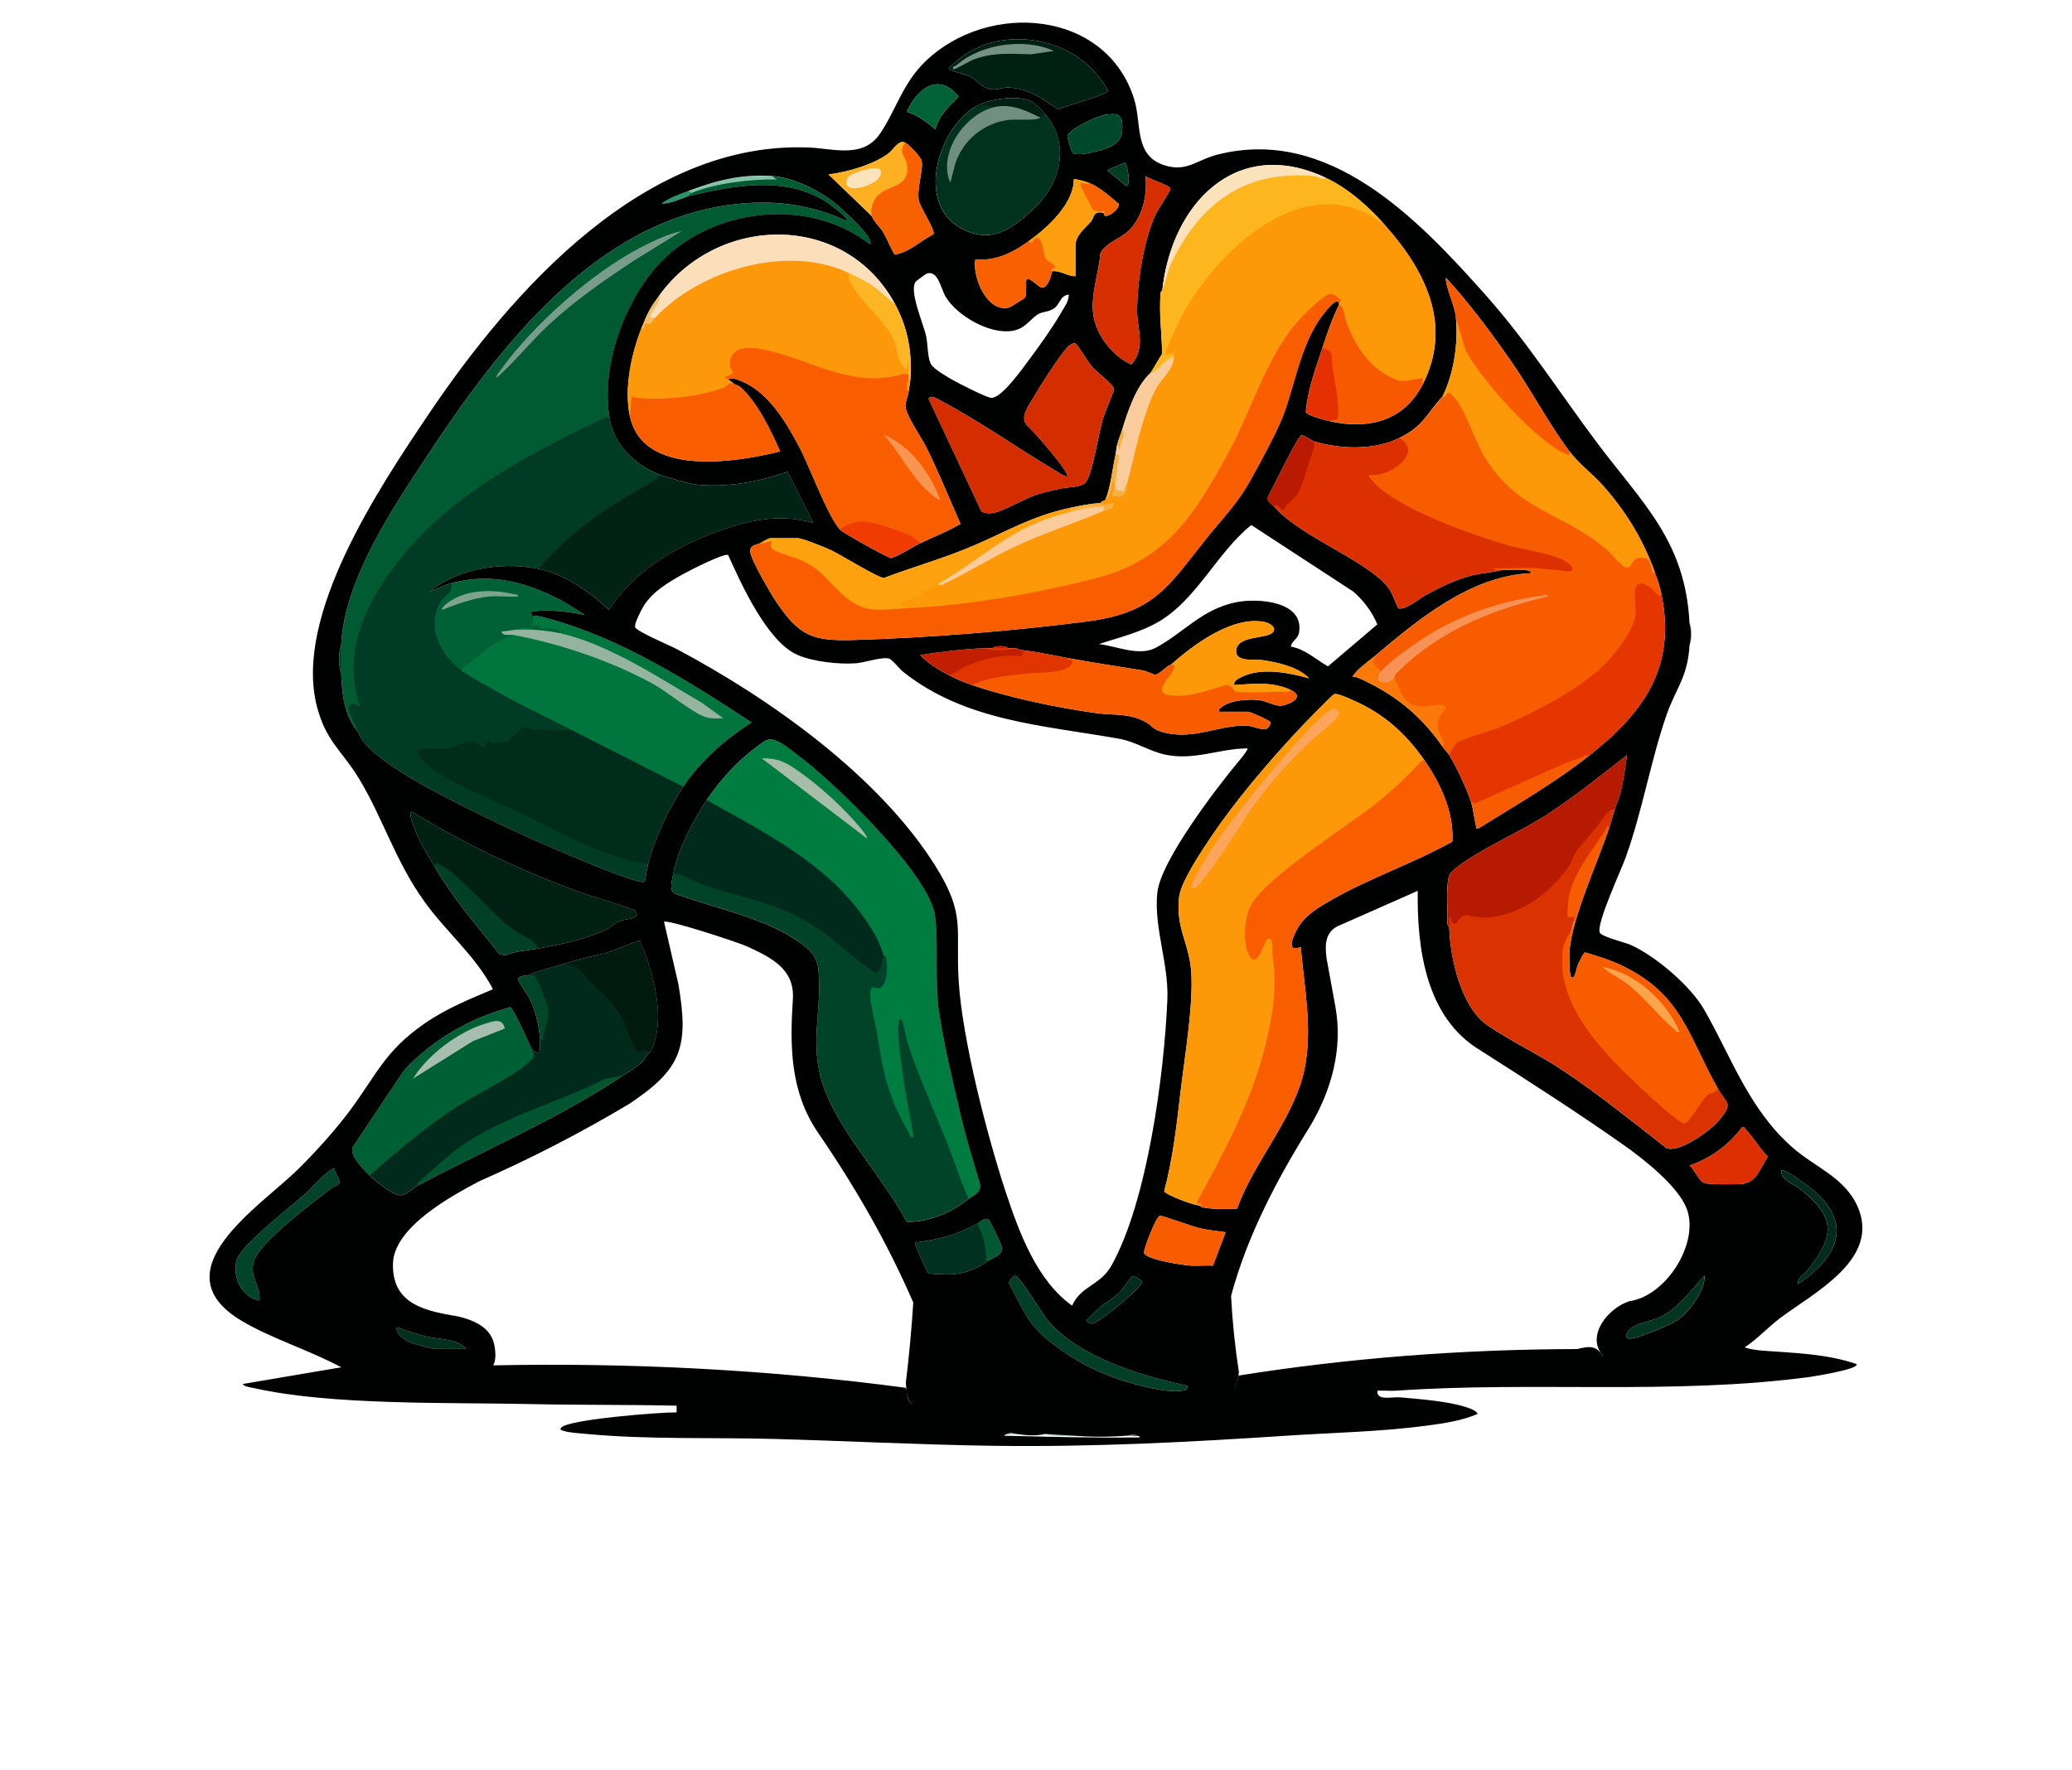 <svg xmlns="http://www.w3.org/2000/svg" width="55" height="47" viewBox="0 0 55 47" fill="none"><path d="M46.31 35.77C46.434 35.818 46.642 35.848 46.776 35.858C47.619 35.921 48.473 35.939 49.278 36.213C49.383 36.349 48.096 36.55 48.01 36.561C44.412 37.038 40.682 36.67 37.074 36.921C36.905 36.933 36.734 36.914 36.565 36.921C36.526 37.201 36.956 37.08 37.162 37.098C37.697 37.146 38.509 37.204 39 37.387C39.077 37.416 39.19 37.458 39.222 37.54C38.806 37.716 38.356 37.785 37.91 37.845C36.665 38.013 35.404 38.034 34.151 38.117C31.509 38.291 28.972 38.423 26.308 38.384C24.396 38.356 22.466 38.255 20.553 38.203C18.916 38.159 17.216 38.223 15.591 38.072C15.43 38.057 15.093 38.037 14.965 37.989C14.919 37.972 14.836 37.965 14.904 37.896C15.112 37.682 17.53 37.491 17.96 37.497V37.32C16.667 37.29 15.376 37.306 14.082 37.277C11.911 37.229 8.812 37.317 6.752 36.855C6.671 36.837 6.481 36.818 6.443 36.744L9.056 36.301C9.933 36.771 11.874 36.821 12.801 36.481C12.883 36.451 12.949 36.357 12.998 36.346L13.047 36.25C16.668 36.172 20.412 36.36 24.03 36.843L24.08 36.919C24.071 37.085 24.112 37.204 24.205 37.277C24.223 37.286 24.351 37.54 24.425 37.611C24.748 37.919 25.45 37.886 25.866 37.986L26.995 38.075C27.979 38.15 28.977 38.155 29.967 38.143C29.97 38.143 29.948 38.133 29.918 38.119L31.042 38.025C31.836 37.98 32.568 37.682 32.753 36.834C32.817 36.77 32.859 36.666 32.879 36.52C35.786 36.057 38.783 35.823 41.869 35.816C42.215 35.727 42.377 35.736 42.542 35.992C43.461 36.455 45.42 36.331 46.307 35.771L46.31 35.77Z" fill="#000201"></path><path d="M44.85 17.122C44.861 16.943 44.859 16.726 44.85 16.546C44.924 16.679 44.925 16.98 44.85 17.122Z" fill="#ACADA9"></path><path d="M26.998 38.073C27.248 38.07 27.502 38.073 27.752 38.073L28.46 38.117C28.948 38.118 29.436 38.114 29.922 38.117C30.003 38.117 30.084 38.114 30.166 38.117C30.204 38.118 30.326 38.098 30.255 38.162C29.047 38.181 27.846 38.144 26.645 38.117C26.689 38.033 26.91 38.074 26.998 38.073Z" fill="#F3FCF6"></path><path d="M28.459 38.118C28.234 38.118 27.948 38.156 27.75 38.074C27.975 38.074 28.261 38.036 28.459 38.118Z" fill="#C4D4C6"></path><path d="M20.486 4.675C21.018 4.708 21.615 4.999 22.05 5.303C22.221 5.423 23.241 6.314 23.099 6.491C21.429 5.182 18.78 5.528 17.407 7.111C16.529 8.123 15.943 9.807 16.19 11.143C16.018 11.158 15.852 11.263 15.702 11.341C13.591 12.444 11.671 13.385 10.307 15.425C9.691 16.346 9.403 17.081 9.5 18.209C9.524 18.491 9.661 18.763 9.835 18.981C9.986 19.17 10.32 19.313 10.254 19.647C10.225 19.686 9.847 19.323 9.811 19.271C9.735 19.162 9.719 19.013 9.655 18.94C9.622 18.902 9.299 18.675 9.323 18.828C9.338 18.926 9.441 19.129 9.481 19.248C9.502 19.312 9.488 19.386 9.501 19.425C9.137 19 9.077 18.412 9.058 17.875C9.016 17.626 9.015 17.371 9.058 17.122C9.136 15.397 10.429 13.481 11.37 12.059C13.242 9.228 15.766 5.927 19.369 5.44C20.457 5.293 21.484 5.405 22.48 5.871C22.56 5.795 21.957 5.37 21.891 5.331C20.765 4.66 19.475 4.934 18.272 5.207C18.208 5.144 18.284 5.089 18.361 5.118C18.786 4.879 20.205 4.562 20.62 4.763C20.629 4.767 20.431 4.736 20.486 4.675Z" fill="#005A32"></path><path d="M17.518 12.603C17.71 12.677 18.281 12.843 18.475 12.864C19.288 12.954 20.144 12.792 20.908 12.525L21.593 13.888C20.694 13.616 19.836 13.819 18.982 14.134C17.888 14.537 16.806 15.196 16.167 16.191C15.619 15.685 14.95 15.211 14.196 15.084L14.461 14.751C15.37 13.89 16.375 13.128 17.519 12.604L17.518 12.603Z" fill="#002316"></path><path d="M20.486 4.675L20.619 4.763C19.894 4.757 19.041 4.857 18.36 5.118C18.288 5.174 18.249 5.167 18.271 5.074C19.022 4.793 19.671 4.625 20.486 4.675Z" fill="#85C4A8"></path><path d="M18.27 5.073L18.36 5.117C18.334 5.127 18.297 5.196 18.27 5.206C18.053 5.288 17.788 5.41 17.561 5.405C17.776 5.247 18.024 5.165 18.27 5.073Z" fill="#27966F"></path><path d="M18.094 6.137L16.875 6.889C16.064 7.422 15.261 7.976 14.55 8.639C14.072 9.085 13.67 9.604 13.178 10.035C13.173 9.952 13.246 9.883 13.293 9.818C14.155 8.624 15.695 7.25 17.002 6.572C17.334 6.4 17.73 6.204 18.094 6.137Z" fill="#779C89"></path><path d="M16.189 11.142C16.318 11.838 16.872 12.355 17.518 12.604L17.337 12.787C16.221 13.367 15.125 14.132 14.316 15.069L14.195 15.084C13.239 14.924 12.177 15.101 11.404 15.704C11.614 15.648 11.758 15.541 11.98 15.482C12.139 15.553 12.06 15.698 11.97 15.809C11.319 16.351 11.677 17.291 12.28 17.715C12.261 17.759 12.262 17.797 12.289 17.831L12.42 17.811C13.28 18.314 14.162 18.797 15.067 19.262L15.169 19.381C14.823 19.526 14.29 19.503 13.93 19.387C13.639 19.672 13.41 19.883 12.977 19.8C12.86 19.98 12.706 19.915 12.582 19.779C12.137 19.904 11.681 19.973 11.214 19.986C10.938 20.175 13.691 21.503 13.901 21.526C14.935 22.127 16.014 22.564 17.139 22.838L17.207 22.924C17.167 23.084 17.15 23.247 17.115 23.407C17.01 23.497 15.699 22.945 15.481 22.857C14.31 22.38 13.056 21.805 11.935 21.22C11.325 20.901 9.708 20.073 9.5 19.424L9.308 18.988C9.164 18.709 9.329 18.608 9.571 18.768C9.016 17.337 9.773 15.864 10.696 14.745C12.107 13.036 14.163 11.982 16.115 11.062L16.189 11.142Z" fill="#003C25"></path><path d="M25.713 31.827L25.616 31.756C24.988 30.331 24.427 28.883 23.932 27.411C24.005 28.297 24.135 29.185 24.321 30.075C24.356 30.19 24.293 30.272 24.18 30.277C23.931 30.288 23.406 28.574 23.331 28.252C23.288 28.07 22.946 26.377 23.031 26.236C23.113 26.099 23.19 26.116 23.323 26.153C23.452 26.129 23.507 25.473 23.454 25.361L23.345 25.315C23.208 24.929 22.983 24.527 22.71 24.207C21.633 22.943 20.333 22.175 18.879 21.41C18.825 21.364 18.785 21.308 18.759 21.242C19.015 20.856 19.343 20.468 19.689 20.156C19.818 20.04 20.202 19.718 20.34 19.654C20.582 19.542 20.943 19.88 21.148 20.027C22.082 20.702 24.692 23.217 24.823 24.325C24.922 25.159 24.805 26.042 24.929 26.876C25.058 27.735 25.312 28.801 25.514 29.658C25.657 30.266 25.848 30.858 26.021 31.457C26.028 31.694 25.839 31.725 25.714 31.828L25.713 31.827Z" fill="#007C40"></path><path d="M23.454 25.36C23.456 25.367 23.512 25.38 23.519 25.406C23.568 25.581 23.572 26.188 23.334 26.239C23.271 26.253 23.192 26.186 23.142 26.221C23.002 26.318 23.242 27.188 23.271 27.381C23.435 28.465 23.572 29.136 24.141 30.101C24.175 30.158 24.133 30.213 24.251 30.188C24.176 29.693 24.058 29.195 23.991 28.699C23.937 28.306 23.807 27.511 23.853 27.153C23.861 27.092 23.88 27.021 23.941 27.087C23.963 27.11 24.068 27.617 24.097 27.706C24.391 28.6 24.765 29.413 25.113 30.277C25.32 30.79 25.483 31.322 25.712 31.826C25.3 32.163 24.716 32.423 24.17 32.437C24.123 32.438 24.086 32.45 24.049 32.406C23.431 31.239 22.291 30.076 21.858 28.837C21.47 27.726 21.824 26.856 21.728 25.778C21.699 25.451 21.567 25.273 21.316 25.083C20.346 24.349 19.015 24.138 17.899 23.716C17.753 23.61 17.847 23.332 17.873 23.188L17.955 23.109C18.716 23.423 19.519 23.67 20.326 23.892C21.486 24.3 22.28 24.928 23.213 25.717C23.299 25.779 23.348 25.453 23.354 25.393L23.454 25.359V25.36Z" fill="#004328"></path><path d="M14.152 16.368C14.247 16.324 14.457 16.398 14.56 16.425C16.467 16.931 18.32 18.11 19.955 19.181C19.262 19.617 18.597 20.202 18.139 20.886L18.062 20.947L15.178 19.483L15.171 19.38C14.574 19.07 13.957 18.786 13.369 18.457C13.038 18.272 12.596 18.036 12.291 17.829L12.209 17.729C12.203 17.64 13.353 16.708 13.62 16.855C13.659 16.839 13.698 16.825 13.738 16.817C13.778 16.809 13.816 16.803 13.851 16.81C15.539 17.13 17.169 17.834 18.517 18.838C18.981 19.075 19.068 19.032 18.574 18.728C17.567 18.108 16.538 17.485 15.428 17.067C15.201 17.025 15.011 16.94 14.86 16.811C14.787 16.743 14.615 16.708 14.345 16.707C14.003 16.639 13.938 16.526 14.152 16.368Z" fill="#00763E"></path><path d="M15.17 19.38L18.138 20.886C17.76 21.451 17.375 22.264 17.208 22.924C17.117 22.931 17.03 22.925 16.941 22.904C15.766 22.626 14.989 22.149 13.946 21.646C13.156 21.264 12.298 20.971 11.569 20.479C11.405 20.369 11.155 20.173 11.096 19.977C11.069 19.889 11.12 19.922 11.159 19.91C11.464 19.817 11.685 19.903 11.911 19.866C12.082 19.838 12.409 19.637 12.613 19.697C12.697 19.722 12.743 19.885 12.867 19.803C12.902 19.78 12.943 19.647 12.977 19.647C12.986 19.647 13.035 19.726 13.107 19.731C13.133 19.733 13.424 19.69 13.455 19.681C13.554 19.65 13.801 19.323 13.914 19.301C13.982 19.288 14.064 19.366 14.135 19.367C14.487 19.374 14.816 19.387 15.17 19.381V19.38Z" fill="#002C1C"></path><path d="M14.992 25.581L15.262 25.571C16.032 26.176 16.651 26.868 16.939 27.824C17.218 27.777 17.308 27.827 17.207 27.973C17.017 28.283 16.838 28.35 16.544 28.549C15.62 28.949 14.681 29.342 13.726 29.73C12.722 30.109 11.877 30.794 11.095 31.472C10.977 31.535 10.774 31.751 10.598 31.73C10.395 31.706 9.97 31.355 9.812 31.206C9.834 31.156 9.858 31.107 9.887 31.062C9.916 31.017 9.944 30.973 9.982 30.94C11.043 29.997 12.149 29.197 13.386 28.553C13.63 28.403 13.886 28.246 14.075 28.038C14.049 27.945 14.059 27.879 14.108 27.84C14.373 28.105 14.339 27.832 14.329 27.574C14.562 27.003 14.44 26.314 14.02 25.891C14.332 25.754 14.668 25.68 14.993 25.581H14.992Z" fill="#002A1B"></path><path d="M23.454 25.36C23.401 25.525 23.426 25.866 23.176 25.796C22.654 25.44 22.181 24.953 21.653 24.615C20.556 23.912 19.775 23.878 18.628 23.476C18.365 23.384 18.151 23.209 17.873 23.19C17.988 22.56 18.405 21.774 18.759 21.241C20.305 22.104 21.991 22.95 23.003 24.461C23.229 24.799 23.326 24.972 23.454 25.36Z" fill="#002B1C"></path><path d="M14.108 27.84C14.207 28.053 14.185 28.076 13.996 28.238C13.514 28.65 12.529 29.1 11.941 29.505C11.191 30.021 10.493 30.606 9.811 31.207C9.655 31.06 9.284 30.684 9.356 30.468L10.723 28.42C11.479 27.602 12.477 27.029 13.55 26.739C13.617 26.755 14.042 27.698 14.108 27.84Z" fill="#006035"></path><path d="M11.538 23.013C11.343 22.678 11.131 22.353 10.998 21.981C10.975 21.916 10.822 21.558 10.94 21.553C12.315 22.399 13.788 23.097 15.305 23.654C15.809 23.839 16.333 23.97 16.834 24.163C17.079 24.398 16.614 24.388 16.456 24.453C16.307 24.514 16.178 24.646 16.012 24.718C15.463 24.957 14.872 25.076 14.285 25.184L14.179 25.167C13.813 24.917 13.454 24.645 13.103 24.351L12.028 23.313C11.893 23.194 11.606 22.942 11.538 23.014V23.013Z" fill="#002014"></path><path d="M11.98 15.482C13.085 15.19 14.055 15.474 15.023 16.006L15.524 16.323C15.053 16.233 14.585 16.172 14.107 16.235C14.078 16.3 14.152 16.356 14.152 16.368C14.156 16.469 14.121 16.539 14.107 16.634C14.322 16.517 14.336 16.677 14.357 16.681C14.492 16.704 14.697 16.653 14.886 16.766L14.861 16.812C14.732 16.918 14.293 16.862 14.197 16.723C14.024 16.681 13.841 16.679 13.665 16.723C13.598 16.779 13.584 16.823 13.621 16.856C13.121 17.012 12.78 17.354 12.38 17.675C12.322 17.722 12.259 17.683 12.293 17.831C11.707 17.432 11.293 16.653 11.697 15.974C11.79 15.819 12.034 15.734 11.982 15.483L11.98 15.482Z" fill="#006136"></path><path d="M17.208 27.973C17.222 27.763 16.986 28.02 16.876 27.884C16.783 27.769 16.627 27.264 16.552 27.1C16.32 26.652 16.109 26.488 15.767 26.158C15.524 25.923 15.363 25.624 14.993 25.581C15.4 25.458 15.707 25.394 16.103 25.295C16.244 25.26 16.946 24.953 16.988 24.979C17.346 25.81 17.689 27.035 17.287 27.898C17.265 27.946 17.216 27.96 17.208 27.973Z" fill="#001A10"></path><path d="M16.543 28.55C14.826 29.705 12.914 30.502 11.095 31.473C11.008 31.457 11.143 31.353 11.161 31.338C11.535 31.018 11.881 30.67 12.294 30.39C13.46 29.601 14.81 29.279 16.043 28.647L16.543 28.55Z" fill="#015430"></path><path d="M31.515 36.788C31.527 36.904 31.451 36.913 31.363 36.923C30.886 36.983 30.07 36.748 29.613 36.587C28.922 36.344 28.285 35.981 27.73 35.502C27.245 35.087 27.087 34.633 26.793 34.087C26.745 34.023 26.89 33.877 26.936 33.868C27.055 33.847 27.668 34.888 27.816 35.062C28.648 36.036 30.299 36.531 31.515 36.788H31.515Z" fill="#013F29"></path><path d="M25.934 32.491C26.16 32.52 26.25 33.043 26.261 33.259C26.265 33.342 26.261 33.392 26.244 33.466C25.695 33.841 25.355 33.869 24.679 33.813C24.643 33.805 24.629 33.777 24.609 33.75C24.585 33.717 24.314 33.103 24.296 33.044C24.27 32.958 24.314 32.987 24.362 32.98C25.052 32.874 25.312 32.808 25.934 32.492V32.491Z" fill="#00301F"></path><path d="M14.285 25.183C13.994 25.236 13.695 25.247 13.416 25.359L13.266 25.338C12.65 24.564 12.038 23.87 11.538 23.012C11.517 22.888 11.589 22.904 11.67 22.947C12.25 23.256 13.021 24.244 13.643 24.695C13.842 24.839 14.198 24.94 14.285 25.183Z" fill="#004027"></path><path d="M8.88 31.031C8.88 31.158 9.067 31.318 8.994 31.43C8.965 31.475 8.849 31.5 8.795 31.543C8.331 31.907 6.885 32.979 6.74 33.475C6.606 33.932 6.931 34.102 6.887 34.53C6.417 34.428 6.182 33.958 6.269 33.491C6.345 33.08 7.754 32.009 8.128 31.674C8.224 31.588 8.787 30.961 8.88 31.031Z" fill="#01442B"></path><path d="M14.019 25.892C14.065 25.89 14.124 25.883 14.165 25.899C14.27 25.941 14.529 26.663 14.547 26.804C14.579 27.061 14.478 27.265 14.416 27.508C14.395 27.592 14.47 27.668 14.33 27.576C14.318 27.266 14.22 26.876 14.097 26.591C14.027 26.428 13.794 26.13 13.755 26.003C13.73 25.921 13.964 25.896 14.02 25.893L14.019 25.892Z" fill="#01462A"></path><path d="M12.38 35.813H11.561C11.468 35.813 10.964 35.679 10.86 35.628C10.75 35.574 10.462 35.385 10.542 35.237C10.795 35.328 11.053 35.42 11.315 35.483C11.654 35.564 12.136 35.534 12.379 35.814L12.38 35.813Z" fill="#01301F"></path><path d="M26.244 33.466C26.087 33.486 26.19 33.413 26.182 33.349C26.15 33.065 26.091 32.733 25.934 32.491C26.014 32.45 26.13 32.304 26.244 32.378C26.278 32.4 26.581 33.046 26.591 33.1C26.629 33.319 26.388 33.367 26.244 33.465V33.466Z" fill="#025833"></path><path d="M9.058 17.874C8.983 17.665 8.984 17.327 9.058 17.121C9.047 17.361 9.049 17.633 9.058 17.874Z" fill="#003C25"></path><path d="M23.011 22.259L20.221 20.133C20.652 20.123 20.859 20.238 21.191 20.469C21.751 20.859 22.396 21.449 22.833 21.972C22.868 22.014 23.041 22.225 23.011 22.259Z" fill="#A6BDA9"></path><path d="M13.665 16.722C13.838 16.678 14.023 16.679 14.197 16.722C14.398 16.734 14.667 16.767 14.861 16.811C16.171 17.106 17.473 17.987 18.622 18.653L19.201 19.07C19.036 19.07 18.888 19.09 18.726 19.037C18.379 18.923 17.724 18.373 17.342 18.162C16.238 17.553 14.859 17.087 13.62 16.856C13.525 16.838 13.357 16.906 13.31 16.768C13.43 16.762 13.544 16.731 13.664 16.723L13.665 16.722Z" fill="#94B49F"></path><path d="M13.399 27.308L12.556 27.64L10.963 28.637C11.353 28.002 12.171 27.39 12.888 27.174C13.102 27.11 13.342 27.015 13.399 27.308Z" fill="#A5BEAD"></path><path d="M12.978 15.837C12.582 15.874 12.106 16.045 11.738 16.192C11.711 16.141 11.836 16.04 11.871 16.014C12.352 15.647 13.052 15.639 13.621 15.77C13.671 15.781 13.764 15.77 13.753 15.837C13.502 15.854 13.226 15.814 12.978 15.837Z" fill="#7CA48C"></path><path d="M14.196 16.723C14.033 16.713 13.827 16.712 13.664 16.723C13.782 16.649 14.068 16.648 14.196 16.723Z" fill="#00763E"></path><path d="M44.849 16.546C44.892 16.735 44.892 16.933 44.849 17.122C44.797 17.989 44.492 18.254 44.241 18.972C43.821 20.173 43.603 21.507 43.155 22.758C43.033 23.1 42.382 24.494 42.462 24.755C42.496 24.867 43.137 25.019 43.285 25.086C43.952 25.387 44.874 26.172 45.239 26.809C45.965 28.077 46.428 29.461 47.595 30.477C48.186 30.992 48.974 31.266 49.311 32.039C49.919 33.433 48.157 34.314 47.246 34.999C46.94 35.229 46.624 35.572 46.311 35.77L46.269 35.898C45.162 36.43 43.757 36.528 42.598 36.114L42.546 35.992C42.089 35.464 42.683 34.725 43.257 34.544C44.233 34.406 45.117 32.996 44.773 32.09C44.549 31.499 43.639 30.779 43.121 30.414C41.866 29.53 40.58 28.706 39.286 27.88C37.846 27.013 37.611 25.175 37.633 23.651L35.487 24.599C35.165 24.781 35.169 25.111 35.214 25.446L35.45 26.741C35.646 27.848 35.345 28.938 34.782 29.89C33.897 31.306 33.109 32.8 32.678 34.406C32.712 35.077 32.781 35.748 32.885 36.421C32.877 36.554 32.853 36.765 32.755 36.831C32.882 36.99 32.702 37.266 32.593 37.42C32.244 37.914 31.741 38.004 31.189 38.099C31.031 38.126 30.418 38.191 30.276 38.174C30.225 38.094 30.106 38.074 29.919 38.115C29.434 38.155 28.943 38.15 28.457 38.115L27.748 38.071C27.502 38.125 27.243 38.112 26.995 38.071C26.82 38.028 26.7 38.048 26.637 38.132C26.273 38.168 24.833 37.953 24.542 37.799C24.378 37.712 24.108 37.453 24.204 37.274C24.069 37.181 24.052 36.873 24.046 36.696C24.132 35.994 24.197 35.289 24.242 34.582C23.552 32.984 22.686 31.488 21.711 30.068C20.968 28.972 20.965 27.762 21.047 26.511C21.09 25.719 20.463 25.42 19.84 25.13C19.602 25.019 17.72 24.405 17.626 24.472L18.006 26.121C18.297 27.81 18.082 28.392 16.695 29.312C15.418 30.075 14.094 30.758 12.722 31.361C11.962 31.764 10.455 32.583 10.431 33.549C10.403 34.643 11.313 34.806 12.169 34.952C12.542 35.042 12.97 35.212 13.096 35.612C13.161 35.817 13.205 36.235 12.999 36.343C13.028 36.434 12.982 36.477 12.906 36.522C12.249 36.914 9.731 36.852 9.105 36.423L9.056 36.299C8.184 35.832 7.212 35.542 6.413 35.066C4.19 33.742 6.919 32.022 7.905 31.05C8.379 30.582 8.9 30.007 9.296 29.473C10.002 28.52 10.219 27.905 11.257 27.182C11.833 26.781 12.444 26.535 13.086 26.263C12.628 25.385 11.854 24.75 11.279 23.954C10.482 22.852 10.163 21.701 9.506 20.633C9.072 19.928 8.651 19.677 8.413 18.758C7.789 16.344 10.062 12.951 11.375 11C13.605 7.688 17.128 3.728 21.482 3.917C22.135 3.945 22.912 4.215 23.364 3.543C23.791 2.908 23.959 2.217 24.558 1.636C26.229 0.015 29.375 0.258 30.109 2.643C30.31 3.296 30.094 4.141 30.928 4.394C31.504 4.569 31.775 4.245 32.301 4.109C35.276 3.339 37.637 5.812 39.421 7.817C40.559 9.095 41.383 10.409 42.393 11.755C43.589 13.349 44.741 14.365 44.847 16.544L44.849 16.546ZM26.723 1.056C26.141 1.114 25.578 1.388 25.183 1.818C25.182 1.878 25.61 1.97 25.7 2.009C25.986 2.136 26.076 2.388 26.402 2.374C26.522 2.369 26.629 2.322 26.755 2.324C27.278 2.331 27.676 2.625 28.084 2.902C28.262 2.824 29.371 2.511 29.416 2.417C28.891 1.442 27.822 0.947 26.724 1.056H26.723ZM24.827 3.434C24.917 3.067 25.197 2.823 25.444 2.564C24.924 1.904 24.339 2.35 24.073 2.968C24.365 3.061 24.599 3.235 24.827 3.434ZM25.846 2.859C24.87 3.494 24.315 5.437 25.533 6.073C26.315 6.481 26.856 6.083 27.419 5.562C28.144 4.892 28.429 3.86 27.75 3.036C27.701 2.976 27.479 2.747 27.428 2.716C27.049 2.49 26.198 2.63 25.846 2.859ZM29.334 3.048C29.147 3.075 28.33 3.441 28.334 3.626C28.335 3.665 28.448 4.037 28.476 4.06C28.612 4.171 29.309 3.98 29.473 3.896C29.682 3.789 29.785 3.657 29.791 3.413C29.8 3.031 29.681 2.998 29.334 3.048ZM24.03 3.789C23.854 3.698 23.73 3.961 23.583 4.073C23.19 4.373 22.478 4.572 21.992 4.631L23.144 5.738C23.193 5.882 23.359 6.021 23.445 6.168C23.557 6.359 23.634 6.571 23.747 6.761C24.146 6.694 24.43 6.392 24.777 6.219C24.838 6.115 24.416 5.499 24.387 5.315C24.335 4.982 24.518 4.482 24.463 4.266C24.436 4.159 24.133 3.843 24.03 3.789ZM29.855 4.322L29.39 4.52L29.899 4.94C30.026 4.944 29.927 4.328 29.855 4.322ZM30.851 7.731C30.851 7.731 30.813 7.71 30.806 7.797C30.765 8.326 30.839 8.863 30.849 9.39L30.541 9.902C30.159 10.247 29.935 10.931 29.788 11.408C29.747 11.542 29.688 11.667 29.655 11.807C29.635 11.893 29.63 11.987 29.611 12.073C29.521 12.472 29.494 12.884 29.345 13.269C29.315 13.295 29.237 13.302 29.212 13.358C28.933 13.369 28.643 13.432 28.37 13.491C27.378 13.707 26.738 14.103 25.844 14.486C25.068 14.819 24.253 15.046 23.464 15.344C23.329 15.357 22.285 14.712 22.052 14.604C21.899 14.534 21.299 14.288 21.172 14.288H20.463C20.383 14.288 20.245 14.386 20.175 14.421C20.072 14.472 19.896 14.468 19.916 14.653C19.94 14.876 20.463 15.771 20.616 15.995C21.217 16.875 21.563 17.023 22.634 16.992C24.61 16.936 26.871 16.755 28.833 16.502C30.663 16.267 31 15.57 32.046 14.267C32.515 13.683 32.843 13.383 33.221 12.695C33.476 12.232 33.921 11.425 34.091 10.952C34.426 10.019 34.587 8.83 35.349 8.091C35.387 8.054 35.504 7.947 35.545 8.043C35.54 8.056 35.551 8.076 35.545 8.087C35.337 8.522 35.25 8.786 35.102 9.239C34.92 9.795 34.709 10.347 34.662 10.939C34.69 11.032 35.21 11.164 35.323 11.188C36.34 11.407 37.266 11.172 37.759 10.214C38.562 8.655 37.85 7.206 36.785 6.006C36.352 5.504 35.796 5.006 35.19 4.721C32.79 3.591 31.081 5.447 30.849 7.733L30.851 7.731ZM18.271 5.073C18.025 5.165 17.776 5.247 17.562 5.405C17.789 5.41 18.054 5.287 18.271 5.206C19.474 4.933 20.764 4.66 21.89 5.33C21.956 5.369 22.559 5.794 22.479 5.87C21.484 5.404 20.456 5.292 19.368 5.439C15.765 5.926 13.241 9.226 11.369 12.058C10.428 13.481 9.136 15.397 9.057 17.121C8.983 17.327 8.982 17.665 9.057 17.874C9.076 18.411 9.136 18.999 9.5 19.424C9.709 20.072 11.325 20.901 11.935 21.219C13.056 21.803 14.31 22.379 15.481 22.856C15.699 22.945 17.01 23.496 17.115 23.407C17.15 23.247 17.167 23.083 17.207 22.924C17.374 22.265 17.759 21.452 18.137 20.886C18.595 20.202 19.26 19.617 19.953 19.181C18.319 18.11 16.466 16.931 14.558 16.425C14.455 16.398 14.245 16.324 14.15 16.368C14.15 16.357 14.076 16.3 14.106 16.235C14.583 16.172 15.051 16.233 15.523 16.323L15.021 16.006C14.053 15.474 13.083 15.19 11.979 15.482C11.757 15.541 11.614 15.647 11.403 15.703C12.175 15.1 13.238 14.923 14.194 15.083C14.948 15.209 15.617 15.684 16.165 16.19C16.804 15.195 17.886 14.537 18.98 14.133C19.834 13.818 20.692 13.615 21.591 13.887L20.906 12.524C20.142 12.792 19.286 12.954 18.473 12.863C18.279 12.841 17.708 12.675 17.516 12.602C16.87 12.354 16.316 11.837 16.187 11.14C15.94 9.805 16.527 8.12 17.404 7.108C18.777 5.526 21.427 5.18 23.096 6.488C23.238 6.312 22.218 5.42 22.047 5.3C21.612 4.995 21.015 4.705 20.483 4.672C19.668 4.621 19.019 4.789 18.268 5.071L18.271 5.073ZM30.409 4.675C30.457 5.188 30.331 5.776 29.945 6.139C29.746 6.327 29.315 6.475 29.209 6.732C29.159 7.315 28.898 7.952 29.057 8.529C29.189 9.005 29.583 9.477 30.032 9.676C30.425 9.211 30.181 8.741 30.183 8.24C30.186 7.487 30.355 6.396 30.666 5.708C30.725 5.577 31.076 5.052 31.069 5.013C31.052 4.909 30.517 4.768 30.409 4.675ZM27.308 6.402C26.88 6.712 26.438 6.931 25.89 6.889C25.803 7.356 26.209 8.319 26.788 8.163C26.812 8.157 27.198 7.92 27.21 7.899C27.25 7.828 27.235 7.567 27.238 7.471C27.246 7.24 27.57 7.657 27.678 7.638C27.825 7.612 27.9 7.325 27.928 7.2C28.147 7.173 28.328 7.335 28.548 7.333V6.514C28.548 6.252 28.805 6.055 28.948 5.895C29.054 5.776 29.003 5.59 29.301 5.65C29.271 5.878 29.726 5.578 29.696 5.412C29.463 5.22 29.184 4.963 28.902 4.853C28.839 4.828 28.531 4.735 28.504 4.764C28.502 5.416 27.8 6.048 27.308 6.403V6.402ZM17.518 7.82C17.254 8.179 17.196 8.29 17.031 8.706C16.759 9.39 16.56 10.317 16.721 11.054C17.075 12.68 19.542 12.275 20.708 11.984C20.462 11.43 20.092 10.645 19.623 10.255C19.581 10.22 19.525 10.223 19.512 10.213C19.448 10.164 19.405 10.128 19.335 10.08C19.396 10 19.572 10.076 19.644 10.104C20.381 10.386 20.858 11.191 21.212 11.858C21.493 12.387 21.964 13.695 22.303 14.067C22.374 14.145 23.576 14.815 23.653 14.818C23.927 14.721 24.171 14.545 24.429 14.421C24.784 14.251 25.156 14.11 25.496 13.907C25.197 13.235 24.92 12.546 24.594 11.886C24.464 11.624 24.029 11.004 24.034 10.773C24.036 10.662 24.108 10.494 24.12 10.389C24.132 10.285 24.157 10.182 24.164 10.079C24.217 9.366 24.1 8.709 23.765 8.086C22.452 5.638 19.097 5.674 17.518 7.82ZM28.37 7.82C28.123 7.854 28.156 8.07 27.969 8.194C27.834 8.283 27.691 8.271 27.576 8.332C27.351 8.45 27.24 8.721 26.876 8.783C26.273 8.886 25.404 8.384 25.101 7.877C24.973 7.662 24.902 7.167 24.603 7.262C24.577 7.27 24.324 7.458 24.308 7.478C24.12 7.713 24.514 8.601 24.584 8.925C24.632 9.145 24.619 9.519 24.717 9.677C24.796 9.804 25.138 10.002 25.283 10.085C25.437 10.173 26.189 10.558 26.314 10.563C26.59 10.573 27.151 9.772 27.324 9.541C27.599 9.172 27.939 8.697 28.167 8.302C28.254 8.151 28.372 8.001 28.37 7.82ZM38.647 8.44C38.712 9.099 38.59 9.929 38.293 10.522C37.867 10.982 37.798 11.308 37.141 11.629C36.469 11.957 35.588 11.929 34.882 11.718C34.814 11.698 34.649 11.566 34.549 11.552C34.451 11.56 33.776 12.986 33.66 13.179C33.614 13.323 33.757 13.374 33.819 13.445C34.565 14.302 36.447 14.931 36.911 15.691C36.966 15.781 37.099 16.144 37.123 16.151C37.307 16.201 37.685 15.882 37.864 15.786C38.252 15.577 38.649 15.379 39.081 15.275C39.348 15.211 39.623 15.195 39.887 15.129C40.081 15.134 40.29 15.113 40.481 15.133C40.524 15.138 40.648 15.152 40.64 15.217C39.03 15.29 37.656 16.437 36.476 17.432C36.277 17.6 36.05 17.743 35.9 17.963C35.957 17.963 36.012 17.975 36.064 17.999C37.002 18.417 37.708 18.981 38.292 19.824C38.343 19.897 38.439 19.996 38.469 20.045C38.655 20.346 38.938 20.95 39.045 21.285C39.106 21.475 39.132 21.728 39.179 21.927C39.191 21.98 39.146 22.007 39.244 21.993C40.227 21.382 41.233 20.803 42.146 20.089C43.613 18.941 44.514 17.722 44.095 15.748C44.045 15.511 43.996 15.391 43.918 15.172C43.617 14.329 43.162 13.585 42.568 12.912C42.293 12.6 41.908 12.311 41.659 11.982C41.121 11.27 40.631 10.333 40.101 9.576C39.571 8.819 39.007 8.054 38.382 7.375C38.382 7.397 38.378 7.42 38.382 7.442C38.422 7.754 38.615 8.103 38.648 8.438L38.647 8.44ZM28.326 12.648C28.295 12.68 28.016 12.496 27.959 12.462C26.989 11.883 25.977 11.17 24.99 10.648C24.91 10.606 24.686 10.452 24.651 10.591L26.05 13.574C26.148 13.636 26.279 13.636 26.39 13.613C26.664 13.556 27.193 13.231 27.54 13.124C27.733 13.064 27.943 13.017 28.141 12.972C28.331 12.928 28.702 12.947 28.816 12.805C29.004 12.573 29.168 11.469 29.28 11.098C29.323 10.957 29.575 10.38 29.569 10.324C29.557 10.208 29.112 9.88 28.993 9.745C28.894 9.633 28.601 9.15 28.549 9.122C28.481 9.086 28.37 9.179 28.327 9.226C28.102 9.474 27.604 10.255 27.423 10.569C27.309 10.766 27.079 11.061 27.244 11.272C27.38 11.385 28.415 12.557 28.327 12.647L28.326 12.648ZM34.262 17.166C34.64 17.23 34.927 17.509 35.251 17.691L36.561 16.577C36.419 16.24 36.199 15.947 35.923 15.706L33.215 13.939C32.318 14.658 31.776 15.896 30.778 16.493C30.283 16.789 29.711 16.92 29.17 17.1C29.647 17.153 30.234 17.435 30.683 17.195C31.412 16.805 31.897 16.179 32.801 15.991C33.378 15.871 34.62 15.955 34.483 16.788C34.452 16.976 34.293 17.002 34.264 17.166H34.262ZM19.329 14.736C19.227 14.673 18.295 15.151 18.138 15.239C17.749 15.455 17.322 15.704 17.085 16.09C17.025 16.188 16.832 16.558 16.859 16.65C16.892 16.762 17.788 17.139 17.963 17.232C20.439 18.546 23.351 20.609 24.846 23.017C25.642 24.299 25.362 24.648 25.448 26.047C25.542 27.59 26.206 30.167 26.701 31.66C27.052 32.719 27.525 34.004 28.459 34.663C28.695 34.133 29.202 34.134 29.502 33.601C30.458 31.899 30.905 28.501 30.987 26.537C31.027 25.588 30.625 24.631 30.72 23.701C30.807 22.854 32.309 20.895 32.889 20.2C32.923 20.16 33.144 19.897 33.111 19.869C32.349 19.875 31.711 20.198 30.93 20.035C30.517 19.949 30.143 19.691 29.712 19.614C27.723 19.258 25.623 19.156 23.966 17.83C23.871 17.754 23.686 17.511 23.601 17.486C23.415 17.43 22.954 17.592 22.724 17.609C22.277 17.644 21.587 17.568 21.173 17.389C20.369 17.043 19.676 15.508 19.329 14.736ZM31.073 17.653C30.956 17.678 30.77 17.917 30.66 17.91C30.606 17.907 30.44 17.815 30.33 17.798C29.671 17.693 29.029 17.595 28.371 17.476C27.942 17.398 27.526 17.303 27.086 17.255C27.073 17.254 27.025 17.217 26.953 17.211C26.895 17.206 26.834 17.214 26.776 17.211C26.678 17.135 26.423 17.137 26.333 17.211C26.259 17.211 26.185 17.208 26.112 17.211C25.549 17.234 24.984 17.306 24.429 17.389C24.634 17.618 24.913 17.779 25.182 17.92C25.395 18.032 25.574 18.108 25.802 18.186C26.805 18.528 28.055 18.788 29.108 18.934C29.603 19.002 29.955 18.921 30.419 19.173C30.544 19.241 30.602 19.347 30.764 19.404C31.613 19.702 32.32 19.238 33.097 19.266C33.226 19.271 33.515 19.389 33.601 19.358C33.65 19.34 33.756 19.228 33.711 19.16C33.685 19.12 33.176 18.896 33.133 18.896H32.358C32.34 18.814 32.385 18.81 32.432 18.77C32.651 18.582 33.163 18.554 33.44 18.589C33.61 18.611 33.87 18.762 34.032 18.733C34.274 18.689 34.639 18.492 34.263 18.32C33.763 18.091 33.284 18.157 32.757 18.187C32.746 18.071 32.875 18.014 32.962 17.971C33.491 17.711 34.212 17.86 34.75 18.009C34.465 17.711 33.928 17.588 33.526 17.528C33.334 17.499 32.802 17.589 32.812 17.286C32.828 16.844 33.664 16.983 33.799 16.771C33.884 16.638 33.675 16.536 33.565 16.514C32.71 16.342 31.668 17.125 31.072 17.656L31.073 17.653ZM31.87 32.005C31.868 32.026 31.871 32.04 31.893 32.049C32.203 32.113 32.522 32.1 32.838 32.087C33.291 30.815 34.36 29.696 34.631 28.366C34.847 27.304 34.617 26.204 34.528 25.141C34.117 25.306 34.328 24.851 34.447 24.639C34.638 24.3 35.011 24.081 35.34 23.893C36.369 23.305 37.516 22.92 38.552 22.343C38.596 21.562 38.24 20.803 37.806 20.18C37.31 19.467 36.723 18.942 35.917 18.592C35.814 18.547 35.494 18.396 35.415 18.429C35.352 18.456 34.576 19.259 34.461 19.382C33.667 20.233 32.779 21.273 32.135 22.238C31.886 22.61 31.337 23.418 31.295 23.834C31.219 24.583 31.504 24.952 31.6 25.61C31.722 26.449 31.444 28.064 31.338 28.971C31.234 29.866 31.135 30.753 30.903 31.625C30.924 31.713 31.72 32.02 31.87 32.005ZM18.759 21.241C18.405 21.774 17.989 22.56 17.873 23.19C17.847 23.334 17.752 23.612 17.899 23.718C19.015 24.139 20.346 24.351 21.316 25.085C21.567 25.275 21.699 25.453 21.728 25.78C21.824 26.858 21.47 27.728 21.858 28.839C22.291 30.078 23.432 31.241 24.049 32.408C24.086 32.453 24.123 32.44 24.17 32.439C24.716 32.425 25.3 32.165 25.712 31.828C25.838 31.725 26.026 31.694 26.019 31.457C25.845 30.858 25.655 30.266 25.512 29.658C25.31 28.801 25.056 27.735 24.927 26.876C24.802 26.042 24.919 25.159 24.821 24.325C24.69 23.218 22.08 20.702 21.146 20.027C20.941 19.879 20.58 19.541 20.338 19.654C20.201 19.718 19.816 20.04 19.687 20.156C19.341 20.468 19.014 20.856 18.757 21.242L18.759 21.241ZM38.47 24.608C38.483 25.412 38.786 26.74 39.475 27.213C40.11 27.649 40.825 27.98 41.47 28.408C42.418 29.037 43.333 29.776 44.229 30.477C44.557 30.63 45.407 30.01 45.624 29.748C46.02 29.27 45.844 29.335 45.601 28.906C44.808 27.502 44.65 26.398 43.048 25.634C42.739 25.487 42.406 25.382 42.077 25.286C42.028 25.294 41.9 25.577 41.872 25.641C41.852 25.687 41.8 26.033 41.704 25.938C41.655 25.889 41.651 25.357 41.66 25.252C41.74 24.312 42.415 22.902 42.722 21.951C42.77 21.801 42.811 21.659 42.855 21.508C42.898 21.359 42.979 21.196 43.019 21.03C43.098 20.707 43.139 20.374 43.187 20.047C42.49 20.592 41.797 21.152 41.053 21.634C40.348 22.09 39.297 22.539 38.676 23.023C38.614 23.071 38.535 23.129 38.493 23.195C38.374 23.384 38.42 24.098 38.424 24.367C38.424 24.442 38.396 24.564 38.469 24.61L38.47 24.608ZM11.538 23.013C12.038 23.871 12.65 24.565 13.266 25.339L13.416 25.36C13.695 25.248 13.994 25.237 14.285 25.184C14.872 25.076 15.463 24.957 16.012 24.718C16.177 24.646 16.307 24.514 16.456 24.453C16.614 24.388 17.079 24.397 16.834 24.163C16.333 23.97 15.809 23.839 15.305 23.654C13.788 23.097 12.315 22.399 10.94 21.553C10.822 21.558 10.975 21.916 10.998 21.981C11.131 22.353 11.343 22.678 11.538 23.013ZM14.993 25.582C14.667 25.681 14.332 25.755 14.019 25.892C13.963 25.895 13.729 25.92 13.754 26.002C13.793 26.13 14.026 26.428 14.096 26.59C14.219 26.875 14.317 27.265 14.329 27.575C14.339 27.833 14.371 28.106 14.108 27.841C14.042 27.699 13.617 26.755 13.55 26.739C12.477 27.03 11.479 27.602 10.723 28.42L9.356 30.468C9.285 30.684 9.655 31.06 9.811 31.207C9.969 31.355 10.394 31.706 10.597 31.731C10.775 31.752 10.977 31.536 11.095 31.473C12.914 30.502 14.826 29.704 16.543 28.55C16.839 28.351 17.016 28.284 17.207 27.974C17.215 27.961 17.263 27.947 17.285 27.899C17.687 27.037 17.344 25.811 16.986 24.98C16.945 24.954 16.242 25.261 16.101 25.296C15.705 25.395 15.398 25.458 14.991 25.582H14.993ZM44.849 30.942C44.979 31.05 45.102 31.362 45.245 31.409C45.372 31.451 46.132 31.449 46.286 31.426C46.63 31.373 46.755 30.959 46.927 30.704C46.719 30.509 46.54 30.189 46.348 29.997C46.317 29.966 46.31 29.906 46.245 29.923C45.896 30.394 45.405 30.755 44.849 30.942ZM8.88 31.031C8.787 30.961 8.224 31.588 8.128 31.674C7.754 32.01 6.345 33.081 6.269 33.491C6.182 33.958 6.417 34.428 6.887 34.53C6.93 34.102 6.606 33.931 6.74 33.475C6.885 32.98 8.33 31.907 8.795 31.543C8.849 31.5 8.965 31.475 8.994 31.43C9.066 31.318 8.88 31.158 8.88 31.031ZM47.728 34.087C48.698 33.442 49.216 32.569 48.194 31.65C48.098 31.564 47.359 30.998 47.285 31.076C47.251 31.318 47.633 31.445 47.813 31.589C48.737 32.33 48.696 32.82 47.992 33.71C47.896 33.831 47.711 33.912 47.728 34.087ZM32.534 32.714C32.297 32.684 32.058 32.657 31.825 32.603C31.657 32.564 30.844 32.267 30.79 32.277C30.684 32.297 30.349 33.182 30.368 33.259C30.414 33.443 31.385 33.584 31.582 33.599C31.785 33.615 31.993 33.587 32.196 33.603L32.533 32.715L32.534 32.714ZM25.934 32.492C25.312 32.808 25.052 32.874 24.362 32.98C24.314 32.987 24.27 32.958 24.296 33.044C24.314 33.103 24.585 33.717 24.609 33.75C24.629 33.777 24.643 33.805 24.679 33.813C25.355 33.869 25.695 33.84 26.244 33.466C26.388 33.368 26.629 33.32 26.591 33.101C26.582 33.046 26.278 32.4 26.244 32.379C26.13 32.306 26.014 32.452 25.934 32.492ZM31.516 36.789C30.3 36.531 28.65 36.037 27.817 35.062C27.669 34.889 27.057 33.848 26.938 33.869C26.892 33.877 26.747 34.023 26.794 34.088C27.089 34.634 27.247 35.087 27.731 35.503C28.287 35.981 28.924 36.345 29.614 36.588C30.072 36.749 30.887 36.983 31.364 36.924C31.453 36.913 31.528 36.905 31.516 36.789ZM30.075 33.876C30.038 33.879 29.8 34.233 29.723 34.309C29.577 34.455 29.359 34.584 29.191 34.707L28.835 35.061C28.855 35.09 28.941 35.139 28.976 35.142C29.147 35.156 30.329 34.164 30.318 34.02C30.279 33.977 30.114 33.873 30.075 33.876ZM45.247 33.865C44.862 34.269 44.565 34.738 44.038 34.981C43.813 35.085 43.369 35.14 43.23 35.325C43.12 35.47 43.148 35.568 43.345 35.531C43.574 35.487 44.344 35.174 44.537 35.037C44.847 34.817 45.267 34.256 45.248 33.866L45.247 33.865ZM12.38 35.814C12.136 35.534 11.655 35.564 11.316 35.483C11.054 35.421 10.796 35.328 10.543 35.237C10.462 35.385 10.751 35.574 10.861 35.628C10.965 35.679 11.468 35.813 11.562 35.813H12.381L12.38 35.814Z" fill="#000201"></path><path d="M36.787 6.004C37.853 7.204 38.564 8.653 37.761 10.212C37.702 10.215 37.677 10.189 37.659 10.14C36.52 10.456 35.67 9.056 35.546 8.086C35.552 8.074 35.541 8.055 35.546 8.042C35.544 8 35.339 7.883 35.321 7.884C34.996 7.905 33.857 9.376 33.802 9.673L32.832 11.779C32.067 13.253 31.226 14.747 29.556 15.301C27.998 15.818 25.97 16.13 24.327 16.224C24.286 16.226 24.244 16.214 24.201 16.201C24.158 16.188 24.116 16.169 24.075 16.148C23.557 16.028 24.016 15.804 24.341 15.786L24.395 15.687C24.571 15.559 24.823 15.47 25.005 15.528C26.213 14.666 27.601 14.106 28.993 13.594C29.032 13.58 29.075 13.576 29.12 13.574C29.166 13.571 29.212 13.574 29.258 13.58C29.35 13.517 29.332 13.416 29.215 13.412V13.358C29.239 13.302 29.316 13.296 29.346 13.269L29.456 13.038C29.488 12.769 29.605 12.565 29.588 12.973C29.694 13.23 29.887 13.067 29.922 12.826L29.866 12.693C30.124 11.51 30.413 10.397 31.163 9.459C30.902 9.526 30.824 9.418 30.927 9.137C31.44 7.855 32.361 6.6 33.569 5.863C34.595 5.236 35.903 5.026 36.789 6.004H36.787Z" fill="#FD9909"></path><path d="M38.293 10.522C38.328 10.499 38.38 10.44 38.451 10.344C38.591 10.303 38.867 10.757 38.919 10.878C39.325 11.871 39.79 12.824 40.789 13.353C41.675 13.805 42.513 14.28 43.198 14.98C43.569 14.425 43.796 14.831 43.92 15.173C43.998 15.392 44.047 15.512 44.097 15.749C44.122 15.907 44.076 15.948 43.942 15.854C43.808 15.714 43.472 15.368 43.486 15.772C43.52 16.162 43.536 16.416 43.354 16.774C42.552 18.345 40.432 19.2 38.845 19.734C38.714 19.783 38.636 19.902 38.575 20.025L38.472 20.046C38.441 19.996 38.346 19.898 38.295 19.825L38.257 19.677C38 19.37 38.027 19.136 38.252 18.805C37.571 18.943 37.194 18.77 36.96 18.099L37.011 18.009C36.909 17.962 36.941 17.887 37.009 17.816C37.571 17.221 38.317 16.756 39.055 16.416C39.8 16.072 39.448 16.215 38.888 16.46C38.104 16.803 37.37 17.272 36.765 17.843L36.657 17.832C36.398 17.849 36.31 17.567 36.48 17.433C37.66 16.438 39.033 15.291 40.644 15.218C40.652 15.153 40.528 15.139 40.485 15.134C40.294 15.114 40.085 15.135 39.891 15.13C39.721 15.178 39.493 15.139 39.725 15.002C40.365 14.971 41 14.999 41.623 15.078C41.667 15.045 41.256 14.841 41.201 14.848C39.8 14.523 38.302 14.115 37.051 13.364C36.746 13.181 35.803 12.545 36.602 12.51C36.915 12.451 37.578 12.052 37.146 11.734V11.631C37.803 11.31 37.872 10.984 38.298 10.524L38.293 10.522Z" fill="#F75C00"></path><path d="M37.806 20.178C37.718 20.386 37.553 20.581 37.309 20.767C36.281 21.622 35.22 22.436 34.128 23.209C33.417 23.796 33.038 24.134 33.157 25.09C33.231 25.684 33.42 25.216 33.533 24.936C33.618 24.811 33.709 24.805 33.818 24.91C33.879 24.968 33.922 26.006 33.92 26.111C33.874 28.142 32.876 30.073 31.92 31.828C31.985 32.002 31.969 32.06 31.871 32.005C31.721 32.02 30.925 31.713 30.904 31.625C31.136 30.753 31.235 29.866 31.339 28.971C31.444 28.064 31.723 26.45 31.601 25.61C31.505 24.953 31.22 24.584 31.296 23.834C31.338 23.419 31.887 22.61 32.136 22.238C32.78 21.273 33.668 20.233 34.462 19.383C34.577 19.259 35.353 18.456 35.416 18.43C35.495 18.396 35.815 18.547 35.918 18.593C36.724 18.942 37.311 19.468 37.807 20.18L37.806 20.178Z" fill="#FD9909"></path><path d="M24.075 16.147C25.668 16.082 27.576 15.745 29.134 15.337C30.999 14.848 31.733 13.616 32.603 12.029C33.196 10.947 33.605 9.524 34.395 8.594C34.542 8.421 35.132 7.812 35.321 7.797C35.379 7.792 35.572 7.936 35.586 7.959C35.62 8.019 35.551 8.033 35.548 8.042C35.507 7.946 35.391 8.053 35.352 8.09C34.59 8.83 34.429 10.018 34.094 10.951C33.924 11.425 33.479 12.231 33.224 12.694C32.846 13.382 32.518 13.681 32.049 14.266C31.003 15.569 30.666 16.266 28.836 16.501C26.873 16.753 24.613 16.934 22.637 16.991C21.566 17.021 21.22 16.874 20.619 15.994C20.466 15.77 19.942 14.875 19.919 14.652C19.899 14.467 20.075 14.471 20.178 14.42C20.463 14.286 20.588 14.313 20.555 14.5C21.357 14.763 21.93 15.121 22.486 15.771C22.876 16.145 23.367 16.126 23.868 16.07L24.077 16.147H24.075Z" fill="#F85D00"></path><path d="M37.806 20.178C38.24 20.801 38.596 21.56 38.552 22.341C37.516 22.918 36.369 23.303 35.34 23.891C35.011 24.079 34.639 24.298 34.447 24.637C34.327 24.849 34.117 25.304 34.528 25.139C34.617 26.202 34.847 27.302 34.631 28.364C34.36 29.695 33.291 30.814 32.838 32.085C32.523 32.099 32.204 32.111 31.893 32.047C31.872 32.038 31.868 32.024 31.87 32.003C31.87 31.996 31.91 31.98 31.915 31.96C31.85 31.953 31.758 31.997 31.782 31.894C32.469 30.633 33.171 29.336 33.54 27.938C33.768 27.075 33.914 26.26 33.779 25.377C33.767 25.298 33.823 24.817 33.64 24.937C33.554 24.994 33.387 25.737 33.161 25.375C32.982 25.088 33.034 24.384 33.181 24.079C33.553 23.306 35.809 21.917 36.586 21.283C36.984 20.958 37.366 20.608 37.704 20.23C37.762 20.165 37.751 20.212 37.805 20.177L37.806 20.178Z" fill="#F85D00"></path><path d="M22.524 7.244C22.789 7.699 23.111 8.121 23.491 8.509C23.741 8.84 23.913 9.217 24.008 9.642C24.178 9.38 24.178 9.759 24.118 9.946C23.636 10.204 22.956 10.151 22.414 10.032C21.77 9.837 21.128 9.633 20.489 9.419C20.147 9.328 19.386 9.158 19.481 9.738C19.623 9.961 19.483 10.01 19.273 10.02C19.336 9.998 19.365 10.008 19.334 10.079C19.405 10.127 19.447 10.163 19.511 10.212C18.754 10.681 17.735 10.687 16.842 10.662C16.861 10.861 16.821 10.991 16.72 11.054C16.559 10.317 16.758 9.39 17.03 8.706L17.061 8.68C17.065 8.567 17.223 8.475 17.384 8.44C17.379 8.385 17.385 8.33 17.414 8.281C17.527 8.092 18.094 7.72 18.309 7.592C19.216 7.051 20.349 6.748 21.405 6.854C21.761 6.89 22.314 6.958 22.522 7.244H22.524Z" fill="#FD980A"></path><path d="M42.855 21.507C42.812 21.658 42.772 21.8 42.722 21.95C42.682 22.031 42.672 22.035 42.691 21.962C42.398 22.471 42.111 22.983 41.828 23.498C41.748 23.701 41.575 24.248 41.836 24.304C41.501 25.238 41.422 25.915 41.934 26.852C42.547 27.977 43.727 28.947 44.705 29.741L45.23 29.035C45.322 28.954 45.483 28.872 45.602 28.903C45.843 29.332 46.02 29.267 45.624 29.745C45.407 30.007 44.557 30.627 44.23 30.474C43.334 29.773 42.419 29.034 41.471 28.405C40.825 27.977 40.111 27.646 39.475 27.21C38.786 26.737 38.483 25.409 38.471 24.605C38.389 24.374 38.48 24.158 38.62 24.405C38.688 24.319 38.763 24.227 38.879 24.208C40.111 24.492 41.306 23.606 41.792 22.516C41.908 22.358 42.673 21.406 42.77 21.404C42.853 21.402 42.876 21.406 42.856 21.505L42.855 21.507Z" fill="#DA3200"></path><path d="M24.118 9.946C24.161 9.964 24.152 10 24.118 10.035C24.105 10.152 24.105 10.27 24.118 10.389C24.106 10.494 24.035 10.661 24.032 10.773C24.027 11.004 24.463 11.624 24.592 11.886C24.918 12.545 25.195 13.235 25.494 13.907C25.155 14.11 24.783 14.25 24.427 14.421L24.33 14.441C23.804 14.137 22.99 13.741 22.406 14.082L22.301 14.067C21.962 13.695 21.492 12.387 21.21 11.858C20.856 11.192 20.379 10.386 19.642 10.104C19.57 10.076 19.394 10.001 19.333 10.08C19.3 10.057 19.245 10.044 19.244 9.992C19.278 10.017 19.459 9.913 19.465 9.902C19.477 9.881 19.282 9.724 19.427 9.444C19.582 9.143 20.123 9.241 20.395 9.306C21.565 9.585 22.65 10.304 23.917 9.944C23.991 9.923 24.043 9.917 24.116 9.948L24.118 9.946Z" fill="#F85E00"></path><path d="M37.141 11.629C37.831 12.02 36.838 12.703 36.344 12.604C36.324 12.681 36.376 12.693 36.41 12.737C36.978 13.48 39.146 14.223 40.064 14.487C40.464 14.602 41.423 14.717 41.679 14.998C41.927 15.269 41.388 15.13 41.281 15.127C41.05 15.12 40.953 15.098 40.753 15.083C40.402 15.057 40.021 15.105 39.667 15.085C39.665 15.165 39.832 15.127 39.888 15.129C39.624 15.195 39.348 15.211 39.082 15.275C38.65 15.379 38.253 15.577 37.865 15.786C37.686 15.882 37.307 16.201 37.124 16.151C37.1 16.144 36.967 15.781 36.912 15.691C36.448 14.931 34.566 14.302 33.82 13.445C33.765 13.273 33.946 13.308 34.047 13.4L34.383 13.041C34.552 12.632 34.7 12.197 34.798 11.769L34.882 11.718C35.588 11.93 36.469 11.958 37.141 11.629Z" fill="#DD3000"></path><path d="M38.47 20.045C38.498 19.946 38.616 19.77 38.694 19.715C38.913 19.564 39.512 19.434 39.798 19.313C40.688 18.938 41.647 18.45 42.389 17.828C42.75 17.525 43.386 16.763 43.417 16.295C43.437 15.991 43.222 15.199 43.818 15.604C43.861 15.633 44.11 15.964 44.096 15.747C44.515 17.721 43.614 18.94 42.147 20.088C41.149 20.553 40.14 20.992 39.12 21.404L39.046 21.284C38.939 20.949 38.656 20.345 38.47 20.044V20.045Z" fill="#E53500"></path><path d="M28.326 12.648C28.414 12.558 27.379 11.386 27.243 11.273C27.078 11.062 27.308 10.768 27.422 10.57C27.603 10.256 28.1 9.475 28.326 9.227C28.369 9.18 28.48 9.087 28.548 9.123C28.6 9.15 28.893 9.634 28.992 9.746C29.111 9.881 29.556 10.209 29.568 10.325C29.574 10.381 29.322 10.957 29.279 11.099C29.167 11.47 29.003 12.573 28.815 12.806C28.701 12.948 28.331 12.929 28.14 12.973C27.943 13.018 27.732 13.066 27.539 13.125C27.192 13.232 26.663 13.557 26.389 13.614C26.278 13.637 26.147 13.638 26.049 13.575L24.65 10.592C24.685 10.452 24.909 10.606 24.989 10.649C25.977 11.171 26.989 11.884 27.958 12.463C28.015 12.497 28.294 12.681 28.325 12.649L28.326 12.648Z" fill="#D32D00"></path><path d="M42.722 21.95C42.414 22.901 41.739 24.311 41.66 25.251C41.651 25.356 41.655 25.888 41.704 25.937C41.8 26.033 41.852 25.686 41.872 25.64C41.901 25.575 42.029 25.293 42.077 25.285C42.405 25.381 42.738 25.485 43.048 25.633C44.65 26.396 44.808 27.5 45.601 28.905C45.543 29.019 45.407 29 45.312 29.081C45.168 29.203 44.834 29.84 44.701 29.828C44.565 29.816 43.809 29.118 43.651 28.972C42.631 28.025 41.253 26.698 41.492 25.173C41.536 24.889 41.808 24.661 41.792 24.343C41.749 24.334 41.628 24.356 41.614 24.343C41.599 24.329 41.617 24.001 41.626 23.933C41.724 23.157 42.313 22.561 42.674 21.925L42.722 21.95Z" fill="#F75C00"></path><path d="M38.647 8.44L38.746 8.463C39.064 9.978 40.448 11.136 41.576 12.021L41.659 11.983C41.908 12.312 42.292 12.601 42.568 12.914C43.162 13.586 43.617 14.331 43.918 15.174C43.876 15.284 43.851 15.126 43.841 15.095C43.802 14.982 43.802 14.844 43.675 14.819C43.24 14.732 43.363 15.148 43.134 15.053C43 14.996 42.769 14.687 42.634 14.575C41.433 13.579 40.294 13.578 39.409 12.13C39.148 11.704 38.899 10.893 38.621 10.57C38.394 10.307 38.446 10.466 38.338 10.543C38.317 10.557 38.295 10.521 38.293 10.521C38.59 9.928 38.712 9.099 38.647 8.44Z" fill="#FD9909"></path><path d="M42.855 21.507C42.816 21.402 42.598 21.661 42.589 21.674C42.326 22.05 42.141 22.221 41.881 22.548C41.759 22.701 41.735 22.865 41.653 22.985C41.144 23.729 40.272 24.372 39.334 24.361C39.198 24.359 38.987 24.289 38.892 24.298C38.771 24.309 38.681 24.507 38.625 24.519C38.499 24.548 38.555 24.338 38.471 24.342C38.471 24.43 38.469 24.519 38.471 24.608C38.398 24.562 38.427 24.44 38.426 24.365C38.423 24.096 38.377 23.382 38.495 23.193C38.536 23.127 38.616 23.07 38.678 23.021C39.299 22.537 40.35 22.089 41.055 21.632C41.799 21.15 42.492 20.591 43.189 20.045C43.141 20.372 43.099 20.705 43.021 21.028C42.981 21.194 42.9 21.357 42.857 21.506L42.855 21.507Z" fill="#B61A00"></path><path d="M26.334 2.859L26.297 2.964C25.704 3.198 25.219 3.812 25.236 4.462C25.503 3.345 26.586 2.923 27.619 3.124C27.524 2.998 27.633 2.93 27.752 3.035C28.431 3.859 28.146 4.891 27.421 5.561C26.858 6.082 26.316 6.48 25.535 6.072C24.316 5.436 24.872 3.493 25.848 2.858L26.125 2.757C26.286 2.707 26.356 2.74 26.335 2.858L26.334 2.859Z" fill="#003220"></path><path d="M28.371 17.476C29.028 17.595 29.671 17.693 30.33 17.798C30.441 17.816 30.606 17.907 30.66 17.91C30.77 17.917 30.956 17.678 31.073 17.653C31.27 17.522 31.295 17.708 31.201 17.868C30.626 18.49 31.061 18.568 32.507 18.101C32.633 18.103 32.741 18.162 32.832 18.28C33.312 18.278 33.789 18.291 34.263 18.318C34.639 18.49 34.274 18.687 34.032 18.731C33.87 18.76 33.61 18.609 33.44 18.587C33.163 18.552 32.651 18.58 32.432 18.768C32.386 18.808 32.34 18.811 32.358 18.894H33.133C33.175 18.894 33.684 19.118 33.711 19.158C33.756 19.226 33.65 19.338 33.601 19.356C33.516 19.387 33.226 19.268 33.097 19.264C32.32 19.236 31.613 19.701 30.764 19.402C30.602 19.345 30.545 19.239 30.419 19.171C29.955 18.919 29.603 19 29.108 18.932C28.055 18.787 26.806 18.527 25.802 18.184L25.874 18.055C26.622 17.868 27.383 17.752 28.155 17.705L28.343 17.614C28.253 17.513 28.262 17.466 28.37 17.475L28.371 17.476Z" fill="#F75C00"></path><path d="M35.192 4.719C35.797 5.004 36.354 5.502 36.787 6.004C34.813 4.374 32.421 6.495 31.41 8.312C31.336 8.444 30.889 9.359 30.94 9.414L31.161 9.37C31.163 9.399 31.161 9.429 31.161 9.458C31.141 9.513 31.11 9.564 31.071 9.607C30.978 9.709 30.621 10.068 30.541 9.901L30.849 9.389C30.84 8.861 30.766 8.324 30.806 7.796C30.813 7.709 30.851 7.734 30.851 7.73C31.132 5.707 33.15 4.073 35.192 4.718V4.719Z" fill="#FDB61E"></path><path d="M19.513 10.212C19.526 10.222 19.582 10.219 19.624 10.254C20.093 10.644 20.463 11.429 20.709 11.983C19.543 12.274 17.077 12.679 16.722 11.053L16.767 10.521C16.819 10.542 16.861 10.562 16.92 10.566C17.647 10.621 18.528 10.549 19.214 10.289C19.316 10.251 19.343 10.11 19.512 10.21L19.513 10.212Z" fill="#F85E00"></path><path d="M28.371 13.49C28.481 13.488 28.51 13.518 28.46 13.579L28.329 13.703C27.419 13.921 26.638 14.428 25.892 14.967C25.597 15.156 25.285 15.341 24.976 15.495L25.005 15.528C24.869 15.592 24.527 15.689 24.483 15.715C24.455 15.732 24.447 15.83 24.386 15.861C24.279 15.914 24.035 15.894 23.898 16.016L24.075 16.148C23.309 16.179 22.951 16.33 22.326 15.749C21.895 15.349 21.8 15.105 21.195 14.843C21.033 14.773 20.486 14.656 20.462 14.511C20.452 14.454 20.493 14.381 20.488 14.377C20.452 14.35 20.251 14.446 20.178 14.421C20.248 14.386 20.386 14.288 20.466 14.288H21.175C21.301 14.288 21.902 14.534 22.055 14.604C22.288 14.711 23.332 15.357 23.467 15.344C24.256 15.046 25.071 14.818 25.847 14.486C26.741 14.102 27.381 13.706 28.373 13.491L28.371 13.49Z" fill="#FDA10F"></path><path d="M30.409 4.675C30.517 4.768 31.053 4.909 31.07 5.013C31.077 5.053 30.726 5.578 30.667 5.708C30.357 6.396 30.188 7.487 30.184 8.24C30.182 8.74 30.426 9.21 30.033 9.676C29.584 9.477 29.189 9.005 29.058 8.529C28.898 7.952 29.16 7.315 29.21 6.732C29.316 6.476 29.747 6.327 29.946 6.139C30.332 5.776 30.456 5.188 30.409 4.675Z" fill="#D72F01"></path><path d="M26.724 1.056C27.822 0.947 28.891 1.442 29.416 2.417C29.371 2.511 28.261 2.823 28.084 2.902C27.676 2.625 27.278 2.331 26.755 2.324C26.629 2.322 26.522 2.369 26.402 2.374C26.076 2.388 25.986 2.136 25.7 2.009C25.611 1.969 25.182 1.878 25.183 1.818C25.578 1.388 26.142 1.114 26.724 1.056Z" fill="#002014"></path><path d="M23.764 8.085L23.677 8.128C23.347 7.841 23.015 7.553 22.601 7.379L22.524 7.244C20.904 6.479 18.58 7.16 17.386 8.44C17.203 8.581 17.144 8.442 17.279 8.256C17.375 8.12 17.455 7.974 17.519 7.819C19.098 5.673 22.451 5.637 23.764 8.085Z" fill="#FADFBA"></path><path d="M35.547 8.085C35.686 8.176 35.678 8.385 35.735 8.54C35.942 9.105 36.262 9.649 36.802 9.953C37.226 10.192 37.272 10.11 37.704 10.042C37.817 10.024 37.743 10.151 37.761 10.211C37.268 11.169 36.341 11.404 35.325 11.185C35.279 11.117 35.313 11.065 35.428 11.028C35.476 10.959 35.279 9.444 35.23 9.377C35.135 9.359 35.093 9.312 35.104 9.236C35.252 8.783 35.339 8.52 35.547 8.085Z" fill="#F75900"></path><path d="M31.073 17.654C31.669 17.122 32.71 16.34 33.566 16.512C33.676 16.534 33.884 16.636 33.8 16.768C33.665 16.98 32.829 16.841 32.813 17.284C32.802 17.587 33.334 17.497 33.527 17.526C33.929 17.587 34.466 17.709 34.751 18.006C34.213 17.858 33.492 17.709 32.963 17.968C32.876 18.012 32.747 18.067 32.758 18.184C33.285 18.154 33.764 18.088 34.264 18.317C34.218 18.39 34.096 18.361 34.021 18.363C33.671 18.366 33.15 18.404 32.823 18.366C32.72 18.354 32.738 18.181 32.52 18.188C32.05 18.331 31.511 18.544 31.01 18.45C30.602 18.372 31.085 17.933 31.145 17.79C31.178 17.709 31.201 17.631 31.075 17.654H31.073Z" fill="#FD9909"></path><path d="M41.659 11.983C41.675 12.12 41.623 12.074 41.538 12.037C40.775 11.71 39.261 10.026 38.895 9.276L38.646 8.439C38.613 8.104 38.42 7.755 38.38 7.443C38.377 7.421 38.38 7.398 38.38 7.376C39.005 8.055 39.566 8.816 40.099 9.577C40.632 10.338 41.119 11.271 41.657 11.983H41.659Z" fill="#F85A01"></path><path d="M24.03 3.789C24.133 3.842 24.436 4.159 24.463 4.266C24.518 4.482 24.334 4.981 24.387 5.315C24.416 5.499 24.838 6.115 24.777 6.219C24.43 6.392 24.146 6.693 23.747 6.761C23.634 6.571 23.557 6.359 23.445 6.168C23.359 6.021 23.193 5.882 23.144 5.738C22.923 5.491 23.157 5.15 23.398 5.006C23.877 4.831 24.182 4.623 23.878 4.119C23.827 3.977 23.863 3.801 24.029 3.789H24.03Z" fill="#F86101"></path><path d="M27.309 6.402C27.338 6.372 27.352 6.377 27.367 6.402C27.613 6.143 27.763 6.275 27.819 6.797C28.115 6.991 28.151 7.125 27.929 7.198C27.901 7.323 27.826 7.611 27.679 7.636C27.57 7.655 27.246 7.239 27.239 7.469C27.236 7.565 27.251 7.826 27.211 7.897C27.199 7.919 26.813 8.155 26.789 8.161C26.21 8.317 25.804 7.354 25.891 6.887C26.439 6.929 26.88 6.709 27.309 6.4V6.402Z" fill="#F86001"></path><path d="M32.534 32.714L32.197 33.602C31.994 33.587 31.786 33.615 31.583 33.598C31.387 33.582 30.415 33.442 30.369 33.258C30.35 33.181 30.685 32.296 30.791 32.276C30.844 32.266 31.657 32.563 31.826 32.602C32.059 32.656 32.298 32.683 32.535 32.713L32.534 32.714Z" fill="#F85C01"></path><path d="M28.903 4.852C28.941 4.945 28.902 4.983 28.807 4.968C28.779 4.985 29.069 5.531 29.137 5.52C29.332 5.467 29.519 5.656 29.301 5.649C29.002 5.589 29.053 5.774 28.948 5.894C28.806 6.054 28.548 6.251 28.548 6.513V7.332C28.328 7.335 28.147 7.172 27.928 7.199C27.93 7.189 27.82 7.186 28.016 7.088C27.954 6.987 27.785 6.934 27.739 6.834C27.702 6.754 27.677 6.231 27.484 6.333C27.448 6.352 27.364 6.519 27.308 6.401C27.8 6.045 28.502 5.413 28.504 4.762C28.532 4.733 28.839 4.826 28.902 4.851L28.903 4.852Z" fill="#FC9E0D"></path><path d="M44.85 30.942C45.405 30.755 45.897 30.394 46.246 29.923C46.311 29.906 46.318 29.966 46.349 29.997C46.541 30.19 46.719 30.51 46.928 30.704C46.756 30.959 46.632 31.373 46.287 31.426C46.133 31.45 45.373 31.451 45.246 31.409C45.103 31.362 44.98 31.05 44.85 30.942Z" fill="#DD2F01"></path><path d="M35.193 4.719C35.107 4.79 34.976 4.684 34.861 4.674C32.992 4.513 31.812 5.441 31.052 7.066L30.852 7.73C31.084 5.444 32.793 3.588 35.193 4.718V4.719Z" fill="#FAE2BA"></path><path d="M27.087 17.255C27.526 17.303 27.943 17.399 28.372 17.476C28.245 17.561 28.491 17.46 28.46 17.586C28.386 17.889 27.573 17.847 27.332 17.875C26.819 17.936 26.274 17.96 25.803 18.185C25.575 18.107 25.396 18.031 25.183 17.919C25.209 17.813 25.495 17.648 25.609 17.606C26.131 17.414 26.59 17.297 27.108 17.303C27.13 17.397 27.062 17.352 27.087 17.255Z" fill="#E13501"></path><path d="M31.161 9.459C31.175 9.788 30.833 10.046 30.681 10.33C30.332 10.983 30.12 12.089 29.92 12.825C29.887 13.074 29.781 13.161 29.602 13.085C29.536 12.785 29.578 12.483 29.637 12.163L29.609 12.073C29.628 11.987 29.633 11.893 29.653 11.807C29.759 11.724 29.795 11.546 29.786 11.408C29.933 10.931 30.157 10.247 30.539 9.902C30.549 9.893 30.612 9.894 30.65 9.86C30.804 9.725 30.967 9.539 31.159 9.459H31.161Z" fill="#FBCC9B"></path><path d="M42.147 20.09C41.234 20.805 40.228 21.384 39.245 21.994C39.147 22.008 39.193 21.981 39.18 21.928C39.134 21.729 39.107 21.476 39.046 21.286L39.155 21.329L41.484 20.291C41.643 20.224 41.807 20.171 41.968 20.111C42.016 20.093 42.119 20.001 42.147 20.09Z" fill="#F75C02"></path><path d="M24.03 3.789C23.832 4.062 24.039 4.148 24.072 4.345C24.187 5.024 23.519 4.882 23.252 5.248C23.161 5.373 23.095 5.593 23.144 5.738L21.992 4.631C22.477 4.572 23.19 4.373 23.583 4.073C23.73 3.961 23.854 3.698 24.03 3.789Z" fill="#FCB022"></path><path d="M23.765 8.085C24.099 8.709 24.217 9.366 24.164 10.078C24.129 10.131 24.114 10.116 24.12 10.034C24.122 10.005 24.118 9.975 24.12 9.945C24.127 9.813 24.116 9.679 24.12 9.547L24.076 9.813C23.787 9.667 23.856 9.258 23.686 8.941C23.436 8.473 22.753 7.893 22.567 7.491C22.527 7.405 22.512 7.339 22.526 7.244C22.779 7.363 23.023 7.484 23.249 7.65L23.765 8.085Z" fill="#FCB624"></path><path d="M35.104 9.237C35.212 9.286 35.304 9.266 35.35 9.412C35.344 9.918 35.593 10.635 35.505 11.117C35.495 11.172 35.347 11.114 35.325 11.186C35.212 11.162 34.692 11.03 34.664 10.937C34.711 10.345 34.922 9.793 35.104 9.237Z" fill="#E53001"></path><path d="M34.882 11.718C34.895 11.811 34.878 11.884 34.847 11.971C34.752 12.241 34.57 12.888 34.457 13.088C34.384 13.218 34.145 13.38 34.061 13.534C33.985 13.563 33.944 13.319 33.818 13.446C33.756 13.375 33.613 13.324 33.659 13.18C33.775 12.987 34.45 11.561 34.548 11.553C34.648 11.566 34.813 11.699 34.881 11.719L34.882 11.718Z" fill="#B91A01"></path><path d="M29.334 3.049C29.681 2.999 29.8 3.031 29.791 3.414C29.785 3.658 29.682 3.79 29.473 3.897C29.309 3.981 28.613 4.172 28.476 4.061C28.448 4.038 28.335 3.666 28.334 3.627C28.329 3.442 29.147 3.076 29.334 3.049Z" fill="#00482C"></path><path d="M22.302 14.065C22.401 13.909 22.805 13.838 22.981 13.847C23.211 13.858 23.9 14.103 24.13 14.207C24.242 14.258 24.356 14.315 24.428 14.419C24.17 14.543 23.926 14.719 23.652 14.816C23.575 14.813 22.373 14.143 22.302 14.065Z" fill="#F03C01"></path><path d="M36.654 17.83C36.672 17.889 36.681 17.952 36.684 18.02C36.794 18.018 36.902 18.013 37.009 18.007C37.234 18.385 37.199 18.721 37.746 18.757C37.849 18.764 38.382 18.64 38.381 18.782C38.381 18.843 38.085 19.079 38.171 19.392C38.198 19.491 38.397 19.686 38.293 19.823C37.709 18.979 37.003 18.416 36.065 17.998C36.013 17.975 35.958 17.962 35.901 17.962C36.051 17.742 36.278 17.599 36.477 17.431L36.521 17.453C36.327 17.592 36.565 17.692 36.654 17.83Z" fill="#FA7908"></path><path d="M26.112 17.21C26.391 17.247 26.675 17.245 26.954 17.21C27.026 17.216 27.073 17.253 27.087 17.254L27.175 17.299L27.101 17.424C26.588 17.37 26.138 17.477 25.669 17.675C25.49 17.751 25.386 17.879 25.181 17.918C24.912 17.777 24.633 17.616 24.428 17.387C24.984 17.304 25.548 17.233 26.111 17.209L26.112 17.21Z" fill="#C11E02"></path><path d="M24.827 3.434C24.599 3.235 24.366 3.061 24.074 2.968C24.339 2.35 24.925 1.903 25.445 2.564C25.198 2.823 24.917 3.067 24.827 3.434Z" fill="#016237"></path><path d="M47.728 34.087C47.711 33.913 47.896 33.83 47.992 33.709C48.695 32.819 48.737 32.328 47.813 31.588C47.634 31.444 47.251 31.317 47.285 31.075C47.359 30.997 48.098 31.563 48.194 31.649C49.216 32.569 48.698 33.442 47.728 34.087Z" fill="#012C1D"></path><path d="M45.247 33.865C45.266 34.255 44.846 34.816 44.536 35.036C44.343 35.173 43.573 35.487 43.344 35.53C43.148 35.567 43.12 35.469 43.229 35.324C43.368 35.14 43.812 35.084 44.037 34.98C44.565 34.737 44.862 34.268 45.246 33.864L45.247 33.865Z" fill="#013421"></path><path d="M30.075 33.876C30.114 33.873 30.279 33.977 30.318 34.02C30.329 34.164 29.147 35.156 28.976 35.142C28.94 35.139 28.855 35.091 28.835 35.061L29.191 34.707C29.358 34.583 29.577 34.455 29.723 34.309C29.8 34.232 30.039 33.879 30.075 33.876Z" fill="#002C1D"></path><path d="M28.903 4.852C29.185 4.962 29.464 5.219 29.697 5.411C29.726 5.577 29.271 5.877 29.302 5.649C29.302 5.643 29.344 5.629 29.347 5.606C29.237 5.596 29.105 5.642 29.014 5.561C28.987 5.537 28.696 4.961 28.683 4.917C28.642 4.78 28.869 4.946 28.904 4.851L28.903 4.852Z" fill="#F86303"></path><path d="M27.752 3.036C27.665 3.016 27.644 3.109 27.619 3.125L26.616 2.904C26.496 2.937 26.402 2.922 26.334 2.859C26.142 2.701 26.047 2.836 25.847 2.859C26.199 2.63 27.05 2.49 27.429 2.716C27.481 2.747 27.703 2.976 27.752 3.036Z" fill="#002014"></path><path d="M29.611 12.072C29.759 12.052 29.684 12.126 29.678 12.205C29.67 12.318 29.586 12.963 29.616 12.997C29.623 13.005 29.823 13.053 29.831 13.047C29.843 13.038 29.853 12.856 29.92 12.825C29.904 12.884 29.925 12.947 29.887 13.034C29.779 13.281 29.702 13.147 29.522 13.179C29.489 13.142 29.652 12.822 29.522 12.781C29.531 12.956 29.475 13.156 29.344 13.268C29.493 12.883 29.521 12.471 29.611 12.072Z" fill="#F7B040"></path><path d="M29.856 4.322C29.927 4.328 30.027 4.944 29.9 4.94L29.391 4.52L29.856 4.322Z" fill="#013E24"></path><path d="M29.212 13.357C29.218 13.357 29.248 13.399 29.314 13.4C29.386 13.4 29.479 13.335 29.566 13.358C29.568 13.532 29.352 13.538 29.256 13.579L29.193 13.526L28.571 13.644L28.459 13.579L28.37 13.49C28.642 13.431 28.933 13.368 29.212 13.357Z" fill="#F7B040"></path><path d="M17.518 7.82C17.536 8.052 17.309 8.208 17.252 8.418L17.385 8.44C17.343 8.485 17.312 8.569 17.25 8.597C17.194 8.621 17.128 8.572 17.122 8.575C17.106 8.586 17.087 8.83 17.031 8.706C17.196 8.29 17.254 8.179 17.518 7.82Z" fill="#F4BC63"></path><path d="M29.788 11.408C29.921 11.584 29.674 11.779 29.743 11.984L29.655 11.807C29.688 11.668 29.747 11.542 29.788 11.408Z" fill="#F7B040"></path><path d="M26.333 17.21C26.477 17.17 26.632 17.168 26.776 17.21C26.835 17.213 26.895 17.205 26.953 17.21C26.715 17.284 26.353 17.284 26.111 17.21C26.185 17.207 26.26 17.21 26.333 17.21Z" fill="#E13501"></path><path d="M24.164 10.079C24.156 10.182 24.132 10.285 24.12 10.389C23.994 10.294 24.115 10.101 24.12 10.035L24.164 10.079Z" fill="#FD980A"></path><path d="M26.776 17.21C26.631 17.202 26.479 17.208 26.333 17.21C26.423 17.136 26.678 17.134 26.776 17.21Z" fill="#C11E02"></path><path d="M28.46 13.578C28.701 13.52 28.99 13.458 29.235 13.444C29.359 13.437 29.293 13.528 29.257 13.578C28.491 13.907 27.692 14.157 26.937 14.514C26.28 14.824 25.663 15.219 25.004 15.527C24.857 15.537 24.907 15.5 24.993 15.449C26.283 14.68 26.863 13.96 28.46 13.578Z" fill="#FBCB9A"></path><path d="M36.654 17.83C36.863 17.581 37.32 17.258 37.597 17.067C38.639 16.351 39.824 15.936 41.084 15.793C41.094 15.855 41.005 15.858 40.961 15.868C39.496 16.223 38.144 16.792 37.072 17.873C37.024 17.922 37.019 17.996 37.009 18.007C36.798 18.23 36.418 18.11 36.654 17.83Z" fill="#F99257"></path><path d="M35.399 18.811C35.454 18.806 35.53 18.874 35.54 18.922C35.57 19.074 34.906 19.561 34.77 19.69C34.232 20.202 33.733 20.76 33.295 21.36C33.072 21.665 31.901 23.576 31.671 23.589C31.612 23.592 31.621 23.525 31.64 23.472C31.686 23.345 31.839 23.076 31.914 22.948C32.476 21.98 33.481 20.801 34.219 19.937C34.39 19.736 35.2 18.831 35.399 18.813V18.811Z" fill="#FCA65D"></path><path d="M24.96 13.268C24.918 13.316 24.584 13.004 24.539 12.959C24.126 12.54 23.85 11.977 23.454 11.541C24.17 11.829 24.698 12.564 24.96 13.268Z" fill="#FA9451"></path><path d="M44.583 27.398C44.5 27.417 44.478 27.351 44.428 27.31C43.99 26.947 43.643 26.466 43.187 26.115C42.98 25.956 42.728 25.859 42.546 25.672C43.424 25.835 44.244 26.587 44.583 27.398Z" fill="#FBA449"></path><path d="M27.618 3.125C27.469 3.219 26.973 3.151 26.73 3.189C26.082 3.29 25.571 3.725 25.357 4.341L25.226 4.852C24.89 4.08 25.583 3.079 26.333 2.859C26.792 2.724 27.219 2.924 27.618 3.125Z" fill="#708E81"></path><path d="M27.972 1.353L27.374 1.441C26.808 1.429 26.341 1.381 25.803 1.597C25.732 1.626 25.336 1.857 25.315 1.84C25.237 1.773 25.379 1.742 25.398 1.725C26.031 1.164 27.211 0.998 27.972 1.353Z" fill="#759182"></path><path d="M23.359 4.504C23.59 4.87 22.225 5.286 22.501 4.719C22.564 4.59 23.279 4.377 23.359 4.504Z" fill="#FBE3BE"></path></svg>